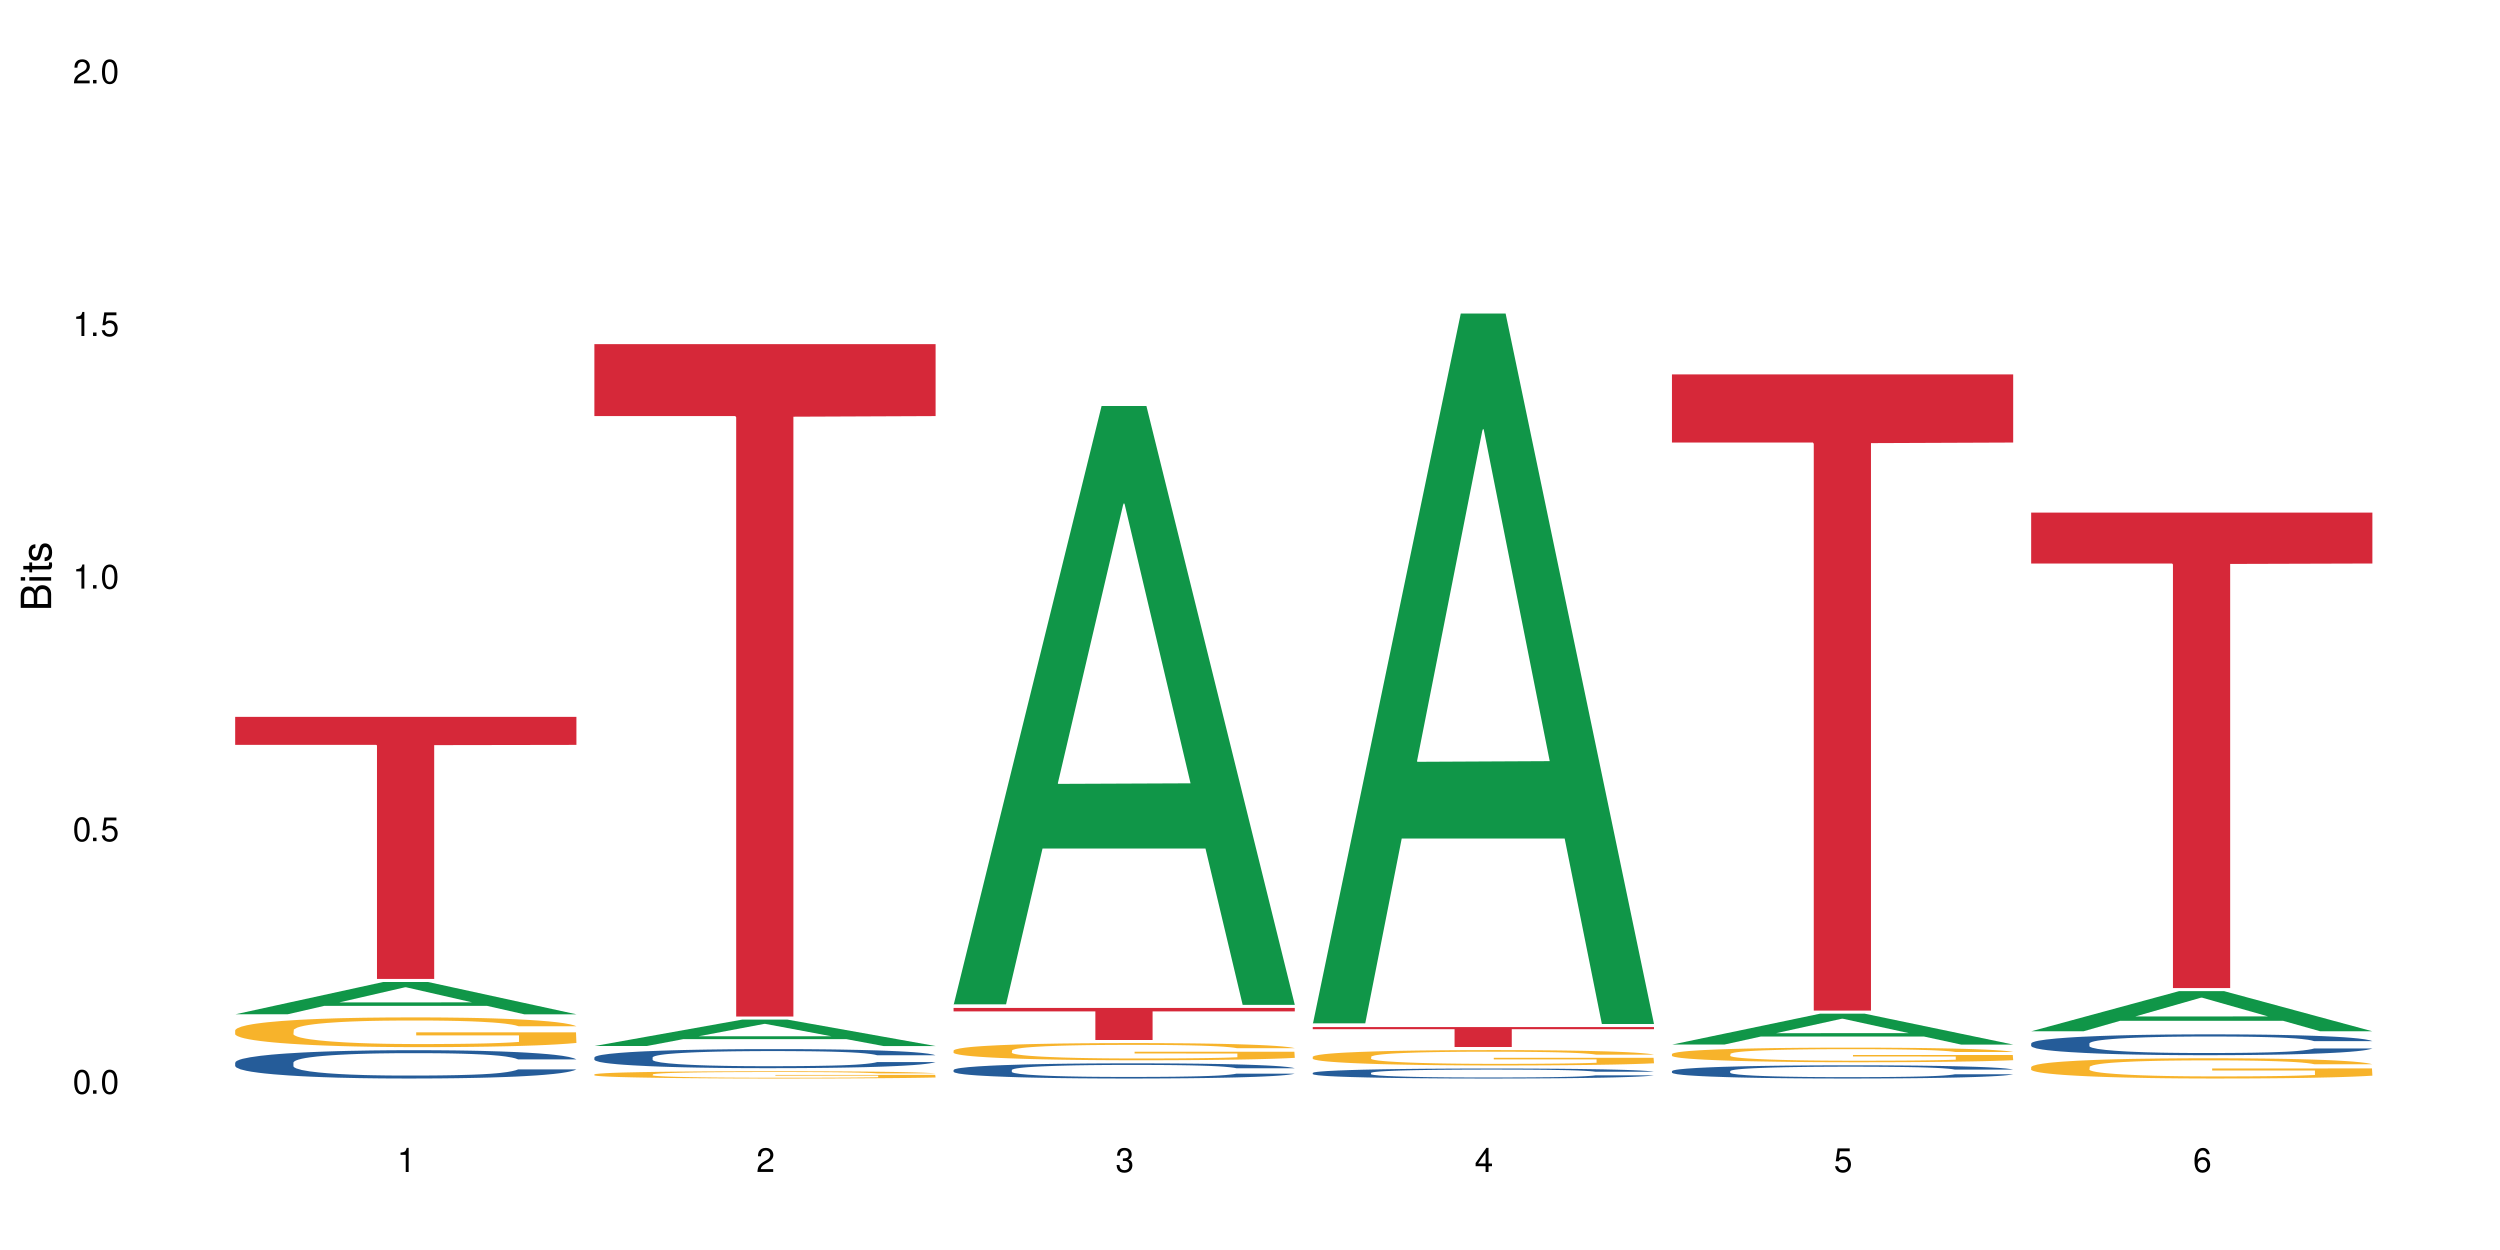 <?xml version="1.0" encoding="UTF-8"?>
<svg xmlns="http://www.w3.org/2000/svg" xmlns:xlink="http://www.w3.org/1999/xlink" width="720" height="360" viewBox="0 0 720 360">
<defs>
<g>
<g id="glyph-0-0">
</g>
<g id="glyph-0-1">
<path d="M 2.641 -6.938 C 2 -6.938 1.422 -6.656 1.078 -6.172 C 0.641 -5.562 0.406 -4.641 0.406 -3.359 C 0.406 -1.016 1.188 0.219 2.641 0.219 C 4.078 0.219 4.859 -1.016 4.859 -3.297 C 4.859 -4.641 4.656 -5.547 4.203 -6.172 C 3.844 -6.656 3.281 -6.938 2.641 -6.938 Z M 2.641 -6.188 C 3.547 -6.188 4 -5.25 4 -3.375 C 4 -1.406 3.562 -0.484 2.625 -0.484 C 1.734 -0.484 1.281 -1.438 1.281 -3.344 C 1.281 -5.25 1.734 -6.188 2.641 -6.188 Z M 2.641 -6.188 "/>
</g>
<g id="glyph-0-2">
<path d="M 1.828 -1 L 0.828 -1 L 0.828 0 L 1.828 0 Z M 1.828 -1 "/>
</g>
<g id="glyph-0-3">
<path d="M 4.562 -6.797 L 1.062 -6.797 L 0.547 -3.094 L 1.328 -3.094 C 1.719 -3.562 2.047 -3.734 2.578 -3.734 C 3.484 -3.734 4.062 -3.109 4.062 -2.094 C 4.062 -1.125 3.484 -0.531 2.578 -0.531 C 1.828 -0.531 1.375 -0.906 1.188 -1.672 L 0.328 -1.672 C 0.453 -1.109 0.547 -0.844 0.75 -0.594 C 1.125 -0.078 1.828 0.219 2.594 0.219 C 3.969 0.219 4.922 -0.781 4.922 -2.219 C 4.922 -3.562 4.031 -4.484 2.719 -4.484 C 2.25 -4.484 1.859 -4.359 1.469 -4.062 L 1.734 -5.969 L 4.562 -5.969 Z M 4.562 -6.797 "/>
</g>
<g id="glyph-0-4">
<path d="M 2.484 -4.938 L 2.484 0 L 3.328 0 L 3.328 -6.938 L 2.766 -6.938 C 2.469 -5.875 2.281 -5.734 0.984 -5.562 L 0.984 -4.938 Z M 2.484 -4.938 "/>
</g>
<g id="glyph-0-5">
<path d="M 4.859 -0.828 L 1.281 -0.828 C 1.359 -1.406 1.672 -1.781 2.5 -2.281 L 3.469 -2.828 C 4.406 -3.344 4.906 -4.062 4.906 -4.906 C 4.906 -5.484 4.672 -6.031 4.266 -6.406 C 3.859 -6.766 3.375 -6.938 2.719 -6.938 C 1.859 -6.938 1.219 -6.625 0.844 -6.031 C 0.609 -5.672 0.5 -5.234 0.484 -4.531 L 1.328 -4.531 C 1.359 -5.016 1.406 -5.281 1.531 -5.516 C 1.75 -5.938 2.188 -6.203 2.703 -6.203 C 3.469 -6.203 4.031 -5.641 4.031 -4.891 C 4.031 -4.344 3.719 -3.859 3.125 -3.516 L 2.234 -3 C 0.812 -2.172 0.406 -1.531 0.328 -0.016 L 4.859 -0.016 Z M 4.859 -0.828 "/>
</g>
<g id="glyph-0-6">
<path d="M 2.125 -3.188 L 2.578 -3.188 C 3.5 -3.188 3.984 -2.766 3.984 -1.922 C 3.984 -1.062 3.469 -0.531 2.594 -0.531 C 1.656 -0.531 1.203 -1 1.156 -2.016 L 0.312 -2.016 C 0.344 -1.453 0.438 -1.094 0.609 -0.781 C 0.953 -0.109 1.625 0.219 2.547 0.219 C 3.953 0.219 4.859 -0.625 4.859 -1.938 C 4.859 -2.828 4.516 -3.297 3.703 -3.594 C 4.344 -3.844 4.656 -4.328 4.656 -5.031 C 4.656 -6.219 3.875 -6.938 2.578 -6.938 C 1.203 -6.938 0.484 -6.172 0.453 -4.703 L 1.297 -4.703 C 1.312 -5.125 1.344 -5.359 1.453 -5.578 C 1.641 -5.969 2.062 -6.203 2.594 -6.203 C 3.344 -6.203 3.797 -5.75 3.797 -5 C 3.797 -4.516 3.609 -4.219 3.25 -4.047 C 3.016 -3.953 2.703 -3.922 2.125 -3.906 Z M 2.125 -3.188 "/>
</g>
<g id="glyph-0-7">
<path d="M 3.141 -1.672 L 3.141 0 L 3.984 0 L 3.984 -1.672 L 4.984 -1.672 L 4.984 -2.438 L 3.984 -2.438 L 3.984 -6.938 L 3.359 -6.938 L 0.266 -2.578 L 0.266 -1.672 Z M 3.141 -2.438 L 1 -2.438 L 3.141 -5.5 Z M 3.141 -2.438 "/>
</g>
<g id="glyph-0-8">
<path d="M 4.781 -5.125 C 4.609 -6.266 3.891 -6.938 2.844 -6.938 C 2.094 -6.938 1.422 -6.578 1.031 -5.953 C 0.594 -5.266 0.406 -4.422 0.406 -3.172 C 0.406 -2 0.578 -1.25 0.984 -0.641 C 1.359 -0.078 1.953 0.219 2.703 0.219 C 3.984 0.219 4.922 -0.75 4.922 -2.094 C 4.922 -3.375 4.062 -4.281 2.844 -4.281 C 2.172 -4.281 1.641 -4.031 1.281 -3.516 C 1.281 -5.234 1.828 -6.188 2.797 -6.188 C 3.391 -6.188 3.797 -5.797 3.938 -5.125 Z M 2.734 -3.531 C 3.547 -3.531 4.062 -2.953 4.062 -2.031 C 4.062 -1.156 3.484 -0.531 2.703 -0.531 C 1.922 -0.531 1.328 -1.188 1.328 -2.078 C 1.328 -2.938 1.906 -3.531 2.734 -3.531 Z M 2.734 -3.531 "/>
</g>
<g id="glyph-1-0">
</g>
<g id="glyph-1-1">
<path d="M 0 -0.953 L 0 -4.891 C 0 -5.719 -0.234 -6.344 -0.734 -6.797 C -1.188 -7.234 -1.812 -7.469 -2.5 -7.469 C -3.547 -7.469 -4.188 -7 -4.625 -5.875 C -4.984 -6.688 -5.625 -7.094 -6.531 -7.094 C -7.172 -7.094 -7.734 -6.859 -8.141 -6.391 C -8.562 -5.922 -8.75 -5.344 -8.75 -4.5 L -8.75 -0.953 Z M -4.984 -2.062 L -7.766 -2.062 L -7.766 -4.219 C -7.766 -4.844 -7.688 -5.203 -7.453 -5.5 C -7.219 -5.812 -6.859 -5.969 -6.375 -5.969 C -5.891 -5.969 -5.531 -5.812 -5.297 -5.5 C -5.062 -5.203 -4.984 -4.844 -4.984 -4.219 Z M -0.984 -2.062 L -4 -2.062 L -4 -4.781 C -4 -5.766 -3.438 -6.359 -2.484 -6.359 C -1.547 -6.359 -0.984 -5.766 -0.984 -4.781 Z M -0.984 -2.062 "/>
</g>
<g id="glyph-1-2">
<path d="M -6.281 -1.797 L -6.281 -0.797 L 0 -0.797 L 0 -1.797 Z M -8.75 -1.797 L -8.75 -0.797 L -7.484 -0.797 L -7.484 -1.797 Z M -8.75 -1.797 "/>
</g>
<g id="glyph-1-3">
<path d="M -6.281 -3.047 L -6.281 -2.016 L -8.016 -2.016 L -8.016 -1.016 L -6.281 -1.016 L -6.281 -0.172 L -5.469 -0.172 L -5.469 -1.016 L -0.719 -1.016 C -0.078 -1.016 0.281 -1.453 0.281 -2.234 C 0.281 -2.5 0.25 -2.719 0.188 -3.047 L -0.641 -3.047 C -0.609 -2.906 -0.594 -2.766 -0.594 -2.562 C -0.594 -2.141 -0.719 -2.016 -1.156 -2.016 L -5.469 -2.016 L -5.469 -3.047 Z M -6.281 -3.047 "/>
</g>
<g id="glyph-1-4">
<path d="M -4.531 -5.25 C -5.766 -5.25 -6.469 -4.422 -6.469 -2.969 C -6.469 -1.516 -5.719 -0.562 -4.547 -0.562 C -3.562 -0.562 -3.094 -1.062 -2.734 -2.562 L -2.516 -3.484 C -2.344 -4.188 -2.094 -4.469 -1.641 -4.469 C -1.047 -4.469 -0.641 -3.875 -0.641 -3 C -0.641 -2.453 -0.797 -2 -1.062 -1.75 C -1.25 -1.594 -1.422 -1.531 -1.875 -1.469 L -1.875 -0.406 C -0.422 -0.453 0.281 -1.266 0.281 -2.922 C 0.281 -4.5 -0.5 -5.516 -1.719 -5.516 C -2.656 -5.516 -3.172 -4.984 -3.469 -3.734 L -3.703 -2.766 C -3.891 -1.953 -4.156 -1.609 -4.594 -1.609 C -5.188 -1.609 -5.547 -2.125 -5.547 -2.938 C -5.547 -3.75 -5.203 -4.172 -4.531 -4.203 Z M -4.531 -5.25 "/>
</g>
</g>
</defs>
<rect x="-72" y="-36" width="864" height="432" fill="rgb(100%, 100%, 100%)" fill-opacity="1"/>
<path fill-rule="nonzero" fill="rgb(6.275%, 58.824%, 28.235%)" fill-opacity="1" d="M 67.73 292.113 L 67.836 292.105 L 110.359 282.816 L 123.273 282.816 L 166.008 292.121 L 150.992 292.121 L 140.281 289.695 L 93.352 289.695 L 82.852 292.113 L 67.73 292.113 L 97.863 288.688 L 135.977 288.68 L 116.973 284.34 L 116.766 284.328 L 116.555 284.355 L 97.758 288.68 L 97.863 288.688 Z M 67.73 292.113 "/>
<path fill-rule="nonzero" fill="rgb(14.51%, 36.078%, 60%)" fill-opacity="1" d="M 67.73 306.008 L 67.852 306 L 67.852 305.82 L 68.211 305.539 L 69.051 305.18 L 69.887 304.934 L 72.047 304.496 L 75.043 304.07 L 78.156 303.742 L 80.434 303.551 L 82.473 303.402 L 87.145 303.125 L 90.145 302.984 L 93.379 302.855 L 97.332 302.73 L 100.211 302.656 L 106.684 302.535 L 111.477 302.484 L 115.191 302.461 L 123.223 302.461 L 128.016 302.492 L 131.492 302.527 L 135.324 302.59 L 138.562 302.656 L 144.195 302.82 L 149.227 303.027 L 151.504 303.148 L 155.102 303.379 L 157.855 303.602 L 159.773 303.797 L 161.934 304.07 L 163.848 304.406 L 165.289 304.785 L 166.008 305.105 L 149.227 305.105 L 148.391 304.809 L 147.43 304.578 L 145.633 304.273 L 143.836 304.055 L 141.316 303.84 L 139.039 303.699 L 135.926 303.559 L 133.168 303.469 L 130.293 303.402 L 127.535 303.355 L 122.262 303.312 L 116.148 303.312 L 113.871 303.328 L 109.199 303.387 L 106.684 303.438 L 103.086 303.543 L 100.57 303.641 L 97.574 303.789 L 95.535 303.914 L 93.02 304.109 L 91.223 304.281 L 89.184 304.527 L 87.984 304.711 L 86.906 304.922 L 85.949 305.168 L 85.23 305.426 L 84.75 305.703 L 84.508 305.969 L 84.508 307.125 L 84.75 307.395 L 85.348 307.707 L 86.906 308.16 L 89.184 308.555 L 91.82 308.867 L 94.336 309.094 L 95.777 309.195 L 97.691 309.316 L 100.688 309.465 L 105.004 309.613 L 107.52 309.672 L 111.355 309.734 L 115.312 309.762 L 120.586 309.762 L 125.258 309.734 L 128.375 309.695 L 131.609 309.637 L 136.043 309.508 L 138.801 309.391 L 141.199 309.25 L 142.996 309.105 L 144.195 308.988 L 145.992 308.758 L 147.43 308.504 L 148.508 308.242 L 149.227 307.988 L 166.008 307.988 L 165.289 308.289 L 164.207 308.578 L 163.129 308.793 L 161.453 309.055 L 159.535 309.285 L 156.777 309.547 L 154.5 309.719 L 151.504 309.902 L 148.75 310.047 L 145.754 310.172 L 141.316 310.32 L 138.441 310.395 L 135.324 310.461 L 131.609 310.523 L 126.938 310.574 L 121.902 310.605 L 117.227 310.613 L 112.195 310.598 L 108.48 310.566 L 103.566 310.5 L 97.453 310.367 L 93.02 310.223 L 89.543 310.082 L 86.547 309.934 L 83.191 309.734 L 78.875 309.406 L 76.238 309.152 L 74.441 308.941 L 72.406 308.652 L 70.969 308.391 L 69.289 307.973 L 68.09 307.445 L 67.73 307.035 Z M 67.73 306.008 "/>
<path fill-rule="nonzero" fill="rgb(96.863%, 70.196%, 16.863%)" fill-opacity="1" d="M 67.73 296.68 L 67.852 296.672 L 67.852 296.516 L 68.332 296.16 L 69.527 295.676 L 71.086 295.277 L 72.766 294.965 L 73.844 294.801 L 75.641 294.566 L 77.199 294.395 L 81.152 294.039 L 86.188 293.711 L 88.945 293.57 L 92.059 293.438 L 96.496 293.289 L 98.531 293.234 L 104.766 293.109 L 111.836 293.031 L 119.625 293.008 L 123.223 293.016 L 128.133 293.047 L 134.848 293.133 L 138.68 293.211 L 141.676 293.289 L 144.793 293.391 L 148.629 293.547 L 152.223 293.734 L 155.102 293.922 L 157.977 294.156 L 160.375 294.41 L 162.41 294.684 L 164.207 295.012 L 165.289 295.285 L 166.008 295.559 L 149.348 295.559 L 148.391 295.285 L 147.309 295.074 L 145.512 294.816 L 143.715 294.629 L 141.918 294.48 L 138.562 294.277 L 135.684 294.148 L 132.09 294.039 L 128.613 293.969 L 124.66 293.922 L 122.262 293.906 L 115.91 293.906 L 110.156 293.961 L 106.801 294.023 L 104.406 294.086 L 101.047 294.207 L 99.012 294.301 L 97.812 294.363 L 94.219 294.605 L 91.82 294.824 L 90.504 294.973 L 88.824 295.207 L 87.625 295.418 L 86.309 295.73 L 85.59 295.965 L 84.629 296.5 L 84.508 297.906 L 84.871 298.203 L 85.59 298.523 L 86.547 298.809 L 87.984 299.105 L 89.422 299.332 L 91.941 299.637 L 94.098 299.84 L 95.777 299.973 L 99.012 300.184 L 100.328 300.254 L 103.445 300.395 L 106.684 300.504 L 110.637 300.598 L 113.633 300.645 L 118.426 300.684 L 124.539 300.684 L 131.73 300.637 L 136.285 300.574 L 139.398 300.512 L 141.438 300.457 L 143.953 300.371 L 145.754 300.293 L 147.43 300.207 L 149.469 300.074 L 149.469 298.203 L 119.863 298.195 L 119.863 297.32 L 165.887 297.312 L 166.008 300.371 L 163.488 300.582 L 160.375 300.785 L 157.379 300.945 L 154.262 301.078 L 149.828 301.227 L 146.23 301.32 L 140.719 301.43 L 135.684 301.5 L 130.41 301.547 L 125.738 301.57 L 120.223 301.578 L 115.312 301.562 L 110.039 301.516 L 105.844 301.453 L 102.008 301.375 L 98.172 301.273 L 93.379 301.109 L 90.262 300.977 L 87.027 300.809 L 83.789 300.613 L 80.914 300.402 L 78.996 300.238 L 77.078 300.051 L 75.043 299.816 L 73.125 299.551 L 71.688 299.309 L 70.367 299.035 L 69.41 298.777 L 68.449 298.422 L 67.969 298.141 L 67.73 297.898 Z M 67.73 296.68 "/>
<path fill-rule="nonzero" fill="rgb(83.922%, 15.686%, 22.353%)" fill-opacity="1" d="M 67.73 206.449 L 166.008 206.449 L 166.008 214.527 L 125.047 214.598 L 125.047 281.934 L 108.57 281.934 L 108.57 214.668 L 108.332 214.527 L 67.73 214.527 Z M 67.73 206.449 "/>
<path fill-rule="nonzero" fill="rgb(6.275%, 58.824%, 28.235%)" fill-opacity="1" d="M 171.18 301.25 L 171.285 301.242 L 213.809 293.637 L 226.723 293.637 L 269.453 301.258 L 254.441 301.258 L 243.73 299.27 L 196.797 299.27 L 186.297 301.25 L 171.18 301.25 L 201.312 298.445 L 239.426 298.438 L 220.422 294.883 L 220.211 294.875 L 220 294.898 L 201.207 298.438 L 201.312 298.445 Z M 171.18 301.25 "/>
<path fill-rule="nonzero" fill="rgb(14.51%, 36.078%, 60%)" fill-opacity="1" d="M 171.18 304.531 L 171.297 304.527 L 171.297 304.406 L 171.66 304.215 L 172.496 303.973 L 173.336 303.809 L 175.492 303.512 L 178.488 303.227 L 181.605 303.004 L 183.883 302.875 L 185.922 302.773 L 190.594 302.59 L 193.59 302.492 L 196.828 302.406 L 200.781 302.324 L 203.656 302.273 L 210.129 302.191 L 214.922 302.156 L 218.641 302.141 L 226.668 302.141 L 231.461 302.16 L 234.938 302.188 L 238.773 302.227 L 242.008 302.273 L 247.641 302.383 L 252.676 302.523 L 254.953 302.605 L 258.547 302.758 L 261.305 302.91 L 263.223 303.039 L 265.379 303.227 L 267.297 303.453 L 268.734 303.707 L 269.453 303.926 L 252.676 303.926 L 251.836 303.723 L 250.879 303.566 L 249.082 303.363 L 247.281 303.215 L 244.766 303.07 L 242.488 302.977 L 239.371 302.879 L 236.617 302.82 L 233.738 302.773 L 230.984 302.746 L 225.711 302.715 L 219.598 302.715 L 217.32 302.723 L 212.645 302.766 L 210.129 302.801 L 206.535 302.871 L 204.016 302.934 L 201.02 303.035 L 198.984 303.121 L 196.469 303.25 L 194.668 303.367 L 192.633 303.531 L 191.434 303.656 L 190.355 303.797 L 189.395 303.965 L 188.676 304.141 L 188.199 304.324 L 187.957 304.508 L 187.957 305.285 L 188.199 305.465 L 188.797 305.676 L 190.355 305.984 L 192.633 306.25 L 195.27 306.461 L 197.785 306.609 L 199.223 306.68 L 201.141 306.762 L 204.137 306.863 L 208.453 306.961 L 210.969 307.004 L 214.805 307.043 L 218.758 307.062 L 224.031 307.062 L 228.707 307.043 L 231.82 307.016 L 235.059 306.977 L 239.492 306.891 L 242.25 306.812 L 244.645 306.715 L 246.445 306.621 L 247.641 306.539 L 249.441 306.383 L 250.879 306.215 L 251.957 306.039 L 252.676 305.867 L 269.453 305.867 L 268.734 306.066 L 267.656 306.266 L 266.578 306.41 L 264.898 306.586 L 262.984 306.742 L 260.227 306.918 L 257.949 307.031 L 254.953 307.156 L 252.195 307.254 L 249.199 307.34 L 244.766 307.438 L 241.891 307.488 L 238.773 307.535 L 235.059 307.574 L 230.383 307.609 L 225.352 307.629 L 220.676 307.637 L 215.645 307.625 L 211.926 307.605 L 207.012 307.559 L 200.902 307.469 L 196.469 307.375 L 192.992 307.277 L 189.996 307.18 L 186.641 307.043 L 182.324 306.82 L 179.688 306.652 L 177.891 306.512 L 175.852 306.312 L 174.414 306.137 L 172.738 305.859 L 171.539 305.5 L 171.18 305.227 Z M 171.18 304.531 "/>
<path fill-rule="nonzero" fill="rgb(96.863%, 70.196%, 16.863%)" fill-opacity="1" d="M 171.18 309.414 L 171.297 309.414 L 171.297 309.375 L 171.777 309.289 L 172.977 309.172 L 174.535 309.074 L 176.211 308.996 L 177.293 308.957 L 179.09 308.898 L 180.648 308.859 L 184.602 308.773 L 189.637 308.691 L 192.391 308.656 L 195.508 308.625 L 199.941 308.59 L 201.98 308.574 L 208.211 308.543 L 215.281 308.527 L 223.074 308.52 L 226.668 308.523 L 231.582 308.531 L 238.293 308.551 L 242.129 308.57 L 245.125 308.59 L 248.242 308.613 L 252.078 308.652 L 255.672 308.699 L 258.547 308.742 L 261.426 308.801 L 263.82 308.863 L 265.859 308.93 L 267.656 309.008 L 268.734 309.074 L 269.453 309.141 L 252.797 309.141 L 251.836 309.074 L 250.758 309.023 L 248.961 308.961 L 247.164 308.914 L 245.363 308.879 L 242.008 308.828 L 239.133 308.797 L 235.539 308.773 L 232.062 308.754 L 228.105 308.742 L 225.711 308.738 L 219.359 308.738 L 213.605 308.754 L 210.25 308.77 L 207.852 308.785 L 204.496 308.812 L 202.461 308.836 L 201.262 308.852 L 197.664 308.91 L 195.27 308.965 L 193.949 309 L 192.273 309.055 L 191.074 309.109 L 189.754 309.184 L 189.035 309.242 L 188.078 309.371 L 187.957 309.715 L 188.316 309.789 L 189.035 309.867 L 189.996 309.934 L 191.434 310.008 L 192.871 310.062 L 195.387 310.137 L 197.547 310.188 L 199.223 310.219 L 202.461 310.273 L 203.777 310.289 L 206.895 310.324 L 210.129 310.352 L 214.086 310.371 L 217.082 310.383 L 221.875 310.395 L 227.988 310.395 L 235.18 310.383 L 239.73 310.367 L 242.848 310.352 L 244.887 310.34 L 247.402 310.316 L 249.199 310.297 L 250.879 310.277 L 252.914 310.246 L 252.914 309.789 L 223.312 309.785 L 223.312 309.574 L 269.336 309.57 L 269.453 310.316 L 266.938 310.367 L 263.82 310.418 L 260.824 310.457 L 257.711 310.488 L 253.273 310.527 L 249.68 310.547 L 244.168 310.574 L 239.133 310.594 L 233.859 310.605 L 229.184 310.609 L 223.672 310.613 L 218.758 310.609 L 213.484 310.598 L 209.289 310.582 L 205.457 310.562 L 201.621 310.535 L 196.828 310.496 L 193.711 310.465 L 190.473 310.426 L 187.238 310.375 L 184.363 310.324 L 182.445 310.285 L 180.527 310.238 L 178.488 310.184 L 176.57 310.117 L 175.133 310.059 L 173.816 309.992 L 172.855 309.926 L 171.898 309.84 L 171.418 309.773 L 171.18 309.715 Z M 171.18 309.414 "/>
<path fill-rule="nonzero" fill="rgb(83.922%, 15.686%, 22.353%)" fill-opacity="1" d="M 171.18 99.102 L 269.453 99.102 L 269.453 119.832 L 228.496 120.012 L 228.496 292.754 L 212.02 292.754 L 212.02 120.195 L 211.777 119.832 L 171.18 119.832 Z M 171.18 99.102 "/>
<path fill-rule="nonzero" fill="rgb(6.275%, 58.824%, 28.235%)" fill-opacity="1" d="M 274.629 289.242 L 274.73 289.078 L 317.254 116.926 L 330.168 116.926 L 372.902 289.402 L 357.887 289.402 L 347.18 244.383 L 300.246 244.383 L 289.746 289.242 L 274.629 289.242 L 304.762 225.758 L 342.875 225.594 L 323.871 145.105 L 323.66 144.945 L 323.449 145.43 L 304.656 225.594 L 304.762 225.758 Z M 274.629 289.242 "/>
<path fill-rule="nonzero" fill="rgb(14.51%, 36.078%, 60%)" fill-opacity="1" d="M 274.629 308.145 L 274.746 308.141 L 274.746 308.043 L 275.105 307.891 L 275.945 307.699 L 276.785 307.57 L 278.941 307.332 L 281.938 307.105 L 285.055 306.93 L 287.332 306.824 L 289.367 306.746 L 294.043 306.598 L 297.039 306.523 L 300.273 306.453 L 304.23 306.387 L 307.105 306.348 L 313.578 306.281 L 318.371 306.254 L 322.086 306.242 L 330.117 306.242 L 334.91 306.258 L 338.387 306.277 L 342.223 306.312 L 345.457 306.348 L 351.09 306.434 L 356.125 306.547 L 358.402 306.609 L 361.996 306.734 L 364.754 306.855 L 366.672 306.957 L 368.828 307.105 L 370.746 307.285 L 372.184 307.488 L 372.902 307.66 L 356.125 307.66 L 355.285 307.5 L 354.324 307.379 L 352.527 307.215 L 350.73 307.098 L 348.215 306.98 L 345.938 306.906 L 342.82 306.828 L 340.062 306.781 L 337.188 306.746 L 334.43 306.723 L 329.156 306.699 L 323.047 306.699 L 320.77 306.707 L 316.094 306.738 L 313.578 306.766 L 309.98 306.82 L 307.465 306.875 L 304.469 306.953 L 302.434 307.023 L 299.914 307.125 L 298.117 307.219 L 296.078 307.348 L 294.883 307.449 L 293.801 307.562 L 292.844 307.691 L 292.125 307.832 L 291.645 307.98 L 291.406 308.125 L 291.406 308.742 L 291.645 308.887 L 292.246 309.055 L 293.801 309.297 L 296.078 309.508 L 298.715 309.676 L 301.234 309.797 L 302.672 309.852 L 304.59 309.918 L 307.586 309.996 L 311.898 310.078 L 314.418 310.109 L 318.25 310.141 L 322.207 310.156 L 327.48 310.156 L 332.152 310.141 L 335.27 310.121 L 338.508 310.09 L 342.941 310.02 L 345.695 309.957 L 348.094 309.879 L 349.891 309.805 L 351.09 309.742 L 352.887 309.617 L 354.324 309.48 L 355.406 309.34 L 356.125 309.207 L 372.902 309.207 L 372.184 309.367 L 371.105 309.52 L 370.027 309.637 L 368.348 309.777 L 366.43 309.902 L 363.676 310.039 L 361.398 310.133 L 358.402 310.23 L 355.645 310.309 L 352.648 310.375 L 348.215 310.457 L 345.336 310.496 L 342.223 310.531 L 338.508 310.562 L 333.832 310.59 L 328.797 310.609 L 324.125 310.613 L 319.09 310.605 L 315.375 310.586 L 310.461 310.551 L 304.348 310.48 L 299.914 310.402 L 296.438 310.328 L 293.441 310.25 L 290.086 310.141 L 285.773 309.965 L 283.137 309.828 L 281.34 309.719 L 279.301 309.562 L 277.863 309.422 L 276.184 309.199 L 274.988 308.914 L 274.629 308.695 Z M 274.629 308.145 "/>
<path fill-rule="nonzero" fill="rgb(96.863%, 70.196%, 16.863%)" fill-opacity="1" d="M 274.629 302.527 L 274.746 302.523 L 274.746 302.434 L 275.227 302.227 L 276.426 301.949 L 277.984 301.719 L 279.66 301.535 L 280.738 301.441 L 282.535 301.305 L 284.094 301.207 L 288.051 301.004 L 293.082 300.812 L 295.84 300.73 L 298.957 300.656 L 303.391 300.57 L 305.43 300.535 L 311.66 300.465 L 318.73 300.418 L 326.52 300.406 L 330.117 300.41 L 335.031 300.43 L 341.742 300.477 L 345.578 300.523 L 348.574 300.57 L 351.688 300.629 L 355.523 300.719 L 359.121 300.828 L 361.996 300.934 L 364.871 301.07 L 367.27 301.215 L 369.309 301.375 L 371.105 301.562 L 372.184 301.723 L 372.902 301.879 L 356.242 301.879 L 355.285 301.723 L 354.207 301.602 L 352.41 301.449 L 350.609 301.344 L 348.812 301.258 L 345.457 301.137 L 342.582 301.066 L 338.984 301.004 L 335.512 300.961 L 331.555 300.934 L 329.156 300.926 L 322.805 300.926 L 317.055 300.957 L 313.699 300.992 L 311.301 301.031 L 307.945 301.098 L 305.906 301.152 L 304.707 301.188 L 301.113 301.328 L 298.715 301.457 L 297.398 301.543 L 295.719 301.676 L 294.523 301.797 L 293.203 301.98 L 292.484 302.117 L 291.527 302.422 L 291.406 303.238 L 291.766 303.41 L 292.484 303.594 L 293.441 303.758 L 294.883 303.93 L 296.32 304.059 L 298.836 304.238 L 300.992 304.355 L 302.672 304.43 L 305.906 304.555 L 307.227 304.594 L 310.34 304.676 L 313.578 304.738 L 317.531 304.793 L 320.527 304.82 L 325.324 304.844 L 331.434 304.844 L 338.625 304.816 L 343.18 304.777 L 346.297 304.742 L 348.332 304.711 L 350.852 304.66 L 352.648 304.617 L 354.324 304.566 L 356.363 304.488 L 356.363 303.41 L 326.762 303.406 L 326.762 302.898 L 372.781 302.895 L 372.902 304.66 L 370.387 304.785 L 367.27 304.902 L 364.273 304.992 L 361.156 305.07 L 356.723 305.156 L 353.129 305.207 L 347.613 305.273 L 342.582 305.312 L 337.309 305.34 L 332.633 305.355 L 327.121 305.359 L 322.207 305.348 L 316.934 305.32 L 312.738 305.285 L 308.902 305.242 L 305.07 305.184 L 300.273 305.086 L 297.16 305.012 L 293.922 304.914 L 290.688 304.801 L 287.809 304.68 L 285.895 304.586 L 283.977 304.477 L 281.938 304.34 L 280.02 304.188 L 278.582 304.047 L 277.262 303.887 L 276.305 303.738 L 275.348 303.535 L 274.867 303.371 L 274.629 303.234 Z M 274.629 302.527 "/>
<path fill-rule="nonzero" fill="rgb(83.922%, 15.686%, 22.353%)" fill-opacity="1" d="M 274.629 290.289 L 372.902 290.289 L 372.902 291.277 L 331.945 291.285 L 331.945 299.52 L 315.465 299.52 L 315.465 291.293 L 315.227 291.277 L 274.629 291.277 Z M 274.629 290.289 "/>
<path fill-rule="nonzero" fill="rgb(6.275%, 58.824%, 28.235%)" fill-opacity="1" d="M 378.074 294.715 L 378.18 294.523 L 420.703 90.293 L 433.617 90.293 L 476.352 294.906 L 461.336 294.906 L 450.625 241.496 L 403.695 241.496 L 393.195 294.715 L 378.074 294.715 L 408.207 219.402 L 446.32 219.207 L 427.316 123.723 L 427.109 123.531 L 426.898 124.105 L 408.105 219.207 L 408.207 219.402 Z M 378.074 294.715 "/>
<path fill-rule="nonzero" fill="rgb(14.51%, 36.078%, 60%)" fill-opacity="1" d="M 378.074 308.988 L 378.195 308.984 L 378.195 308.922 L 378.555 308.82 L 379.395 308.695 L 380.23 308.609 L 382.391 308.453 L 385.387 308.305 L 388.5 308.188 L 390.777 308.121 L 392.816 308.066 L 397.492 307.969 L 400.488 307.918 L 403.723 307.875 L 407.676 307.832 L 410.555 307.805 L 417.027 307.762 L 421.82 307.742 L 425.535 307.734 L 433.566 307.734 L 438.359 307.746 L 441.836 307.758 L 445.668 307.781 L 448.906 307.805 L 454.539 307.863 L 459.57 307.938 L 461.848 307.977 L 465.445 308.059 L 468.199 308.137 L 470.117 308.207 L 472.277 308.305 L 474.191 308.422 L 475.633 308.555 L 476.352 308.668 L 459.57 308.668 L 458.734 308.562 L 457.773 308.48 L 455.977 308.375 L 454.18 308.297 L 451.66 308.223 L 449.383 308.172 L 446.27 308.121 L 443.512 308.09 L 440.637 308.066 L 437.879 308.051 L 432.605 308.035 L 426.492 308.035 L 424.215 308.039 L 419.543 308.062 L 417.027 308.082 L 413.43 308.117 L 410.914 308.152 L 407.918 308.203 L 405.879 308.25 L 403.363 308.316 L 401.566 308.379 L 399.527 308.465 L 398.328 308.531 L 397.25 308.602 L 396.293 308.691 L 395.574 308.781 L 395.094 308.879 L 394.855 308.973 L 394.855 309.383 L 395.094 309.477 L 395.691 309.586 L 397.25 309.746 L 399.527 309.887 L 402.164 309.996 L 404.68 310.074 L 406.121 310.113 L 408.035 310.152 L 411.035 310.207 L 415.348 310.258 L 417.863 310.281 L 421.699 310.301 L 425.656 310.312 L 430.93 310.312 L 435.602 310.301 L 438.719 310.289 L 441.953 310.266 L 446.387 310.223 L 449.145 310.18 L 451.543 310.129 L 453.34 310.082 L 454.539 310.039 L 456.336 309.957 L 457.773 309.867 L 458.852 309.777 L 459.57 309.688 L 476.352 309.688 L 475.633 309.793 L 474.555 309.895 L 473.473 309.969 L 471.797 310.062 L 469.879 310.145 L 467.121 310.234 L 464.844 310.297 L 461.848 310.363 L 459.094 310.41 L 456.098 310.457 L 451.66 310.508 L 448.785 310.535 L 445.668 310.559 L 441.953 310.578 L 437.281 310.598 L 432.246 310.609 L 427.574 310.613 L 422.539 310.605 L 418.824 310.598 L 413.91 310.57 L 407.797 310.523 L 403.363 310.477 L 399.887 310.426 L 396.891 310.371 L 393.535 310.301 L 389.223 310.188 L 386.586 310.098 L 384.785 310.023 L 382.75 309.922 L 381.312 309.828 L 379.633 309.68 L 378.434 309.496 L 378.074 309.352 Z M 378.074 308.988 "/>
<path fill-rule="nonzero" fill="rgb(96.863%, 70.196%, 16.863%)" fill-opacity="1" d="M 378.074 304.32 L 378.195 304.316 L 378.195 304.238 L 378.676 304.055 L 379.871 303.805 L 381.43 303.598 L 383.109 303.438 L 384.188 303.352 L 385.984 303.23 L 387.543 303.141 L 391.496 302.961 L 396.531 302.789 L 399.289 302.719 L 402.402 302.648 L 406.84 302.574 L 408.875 302.543 L 415.109 302.48 L 422.18 302.438 L 429.969 302.426 L 433.566 302.43 L 438.48 302.445 L 445.191 302.492 L 449.023 302.531 L 452.02 302.574 L 455.137 302.625 L 458.973 302.707 L 462.566 302.801 L 465.445 302.898 L 468.32 303.02 L 470.719 303.148 L 472.754 303.293 L 474.555 303.461 L 475.633 303.602 L 476.352 303.742 L 459.691 303.742 L 458.734 303.602 L 457.652 303.492 L 455.855 303.359 L 454.059 303.262 L 452.262 303.188 L 448.906 303.082 L 446.027 303.016 L 442.434 302.961 L 438.957 302.926 L 435.004 302.898 L 432.605 302.891 L 426.254 302.891 L 420.5 302.918 L 417.145 302.953 L 414.75 302.984 L 411.395 303.047 L 409.355 303.094 L 408.156 303.125 L 404.562 303.25 L 402.164 303.363 L 400.848 303.441 L 399.168 303.562 L 397.969 303.672 L 396.652 303.832 L 395.934 303.953 L 394.973 304.23 L 394.855 304.957 L 395.215 305.109 L 395.934 305.273 L 396.891 305.422 L 398.328 305.574 L 399.766 305.691 L 402.285 305.848 L 404.441 305.953 L 406.121 306.023 L 409.355 306.133 L 410.672 306.168 L 413.789 306.242 L 417.027 306.297 L 420.98 306.348 L 423.977 306.371 L 428.77 306.391 L 434.883 306.391 L 442.074 306.367 L 446.629 306.332 L 449.746 306.301 L 451.781 306.273 L 454.297 306.23 L 456.098 306.188 L 457.773 306.145 L 459.812 306.074 L 459.812 305.109 L 430.211 305.105 L 430.211 304.652 L 476.23 304.648 L 476.352 306.23 L 473.832 306.34 L 470.719 306.441 L 467.723 306.523 L 464.605 306.594 L 460.172 306.668 L 456.574 306.719 L 451.062 306.773 L 446.027 306.812 L 440.754 306.836 L 436.082 306.848 L 430.57 306.852 L 425.656 306.844 L 420.383 306.82 L 416.188 306.785 L 412.352 306.746 L 408.516 306.695 L 403.723 306.609 L 400.605 306.539 L 397.371 306.457 L 394.133 306.355 L 391.258 306.246 L 389.34 306.16 L 387.422 306.062 L 385.387 305.941 L 383.469 305.805 L 382.031 305.68 L 380.711 305.539 L 379.754 305.406 L 378.793 305.223 L 378.316 305.078 L 378.074 304.953 Z M 378.074 304.32 "/>
<path fill-rule="nonzero" fill="rgb(83.922%, 15.686%, 22.353%)" fill-opacity="1" d="M 378.074 295.789 L 476.352 295.789 L 476.352 296.406 L 435.391 296.41 L 435.391 301.543 L 418.914 301.543 L 418.914 296.418 L 418.676 296.406 L 378.074 296.406 Z M 378.074 295.789 "/>
<path fill-rule="nonzero" fill="rgb(6.275%, 58.824%, 28.235%)" fill-opacity="1" d="M 481.523 300.828 L 481.629 300.82 L 524.152 291.945 L 537.066 291.945 L 579.797 300.836 L 564.785 300.836 L 554.074 298.516 L 507.141 298.516 L 496.641 300.828 L 481.523 300.828 L 511.656 297.555 L 549.77 297.547 L 530.766 293.398 L 530.555 293.391 L 530.348 293.414 L 511.551 297.547 L 511.656 297.555 Z M 481.523 300.828 "/>
<path fill-rule="nonzero" fill="rgb(14.51%, 36.078%, 60%)" fill-opacity="1" d="M 481.523 308.465 L 481.645 308.461 L 481.645 308.379 L 482.004 308.246 L 482.84 308.078 L 483.68 307.965 L 485.836 307.762 L 488.832 307.562 L 491.949 307.41 L 494.227 307.32 L 496.266 307.25 L 500.938 307.121 L 503.934 307.055 L 507.172 306.996 L 511.125 306.938 L 514 306.902 L 520.473 306.848 L 525.27 306.824 L 528.984 306.812 L 537.012 306.812 L 541.809 306.824 L 545.281 306.844 L 549.117 306.871 L 552.352 306.902 L 557.984 306.98 L 563.02 307.074 L 565.297 307.133 L 568.891 307.238 L 571.648 307.344 L 573.566 307.434 L 575.723 307.562 L 577.641 307.719 L 579.078 307.895 L 579.797 308.047 L 563.02 308.047 L 562.18 307.906 L 561.223 307.797 L 559.426 307.656 L 557.625 307.555 L 555.109 307.453 L 552.832 307.387 L 549.715 307.324 L 546.961 307.281 L 544.082 307.25 L 541.328 307.23 L 536.055 307.207 L 529.941 307.207 L 527.664 307.215 L 522.992 307.242 L 520.473 307.266 L 516.879 307.316 L 514.363 307.359 L 511.367 307.43 L 509.328 307.488 L 506.812 307.578 L 505.012 307.66 L 502.977 307.773 L 501.777 307.859 L 500.699 307.957 L 499.738 308.074 L 499.02 308.195 L 498.543 308.324 L 498.301 308.449 L 498.301 308.984 L 498.543 309.109 L 499.141 309.258 L 500.699 309.469 L 502.977 309.652 L 505.613 309.801 L 508.129 309.902 L 509.566 309.953 L 511.484 310.008 L 514.48 310.078 L 518.797 310.145 L 521.312 310.176 L 525.148 310.203 L 529.102 310.215 L 534.375 310.215 L 539.051 310.203 L 542.168 310.184 L 545.402 310.156 L 549.836 310.098 L 552.594 310.043 L 554.988 309.977 L 556.789 309.91 L 557.984 309.855 L 559.785 309.746 L 561.223 309.629 L 562.301 309.508 L 563.02 309.391 L 579.797 309.391 L 579.078 309.527 L 578 309.664 L 576.922 309.766 L 575.246 309.887 L 573.328 309.992 L 570.57 310.113 L 568.293 310.195 L 565.297 310.281 L 562.539 310.348 L 559.543 310.406 L 555.109 310.477 L 552.234 310.512 L 549.117 310.543 L 545.402 310.57 L 540.727 310.594 L 535.695 310.609 L 531.02 310.613 L 525.988 310.605 L 522.27 310.59 L 517.359 310.559 L 511.246 310.496 L 506.812 310.43 L 503.336 310.363 L 500.34 310.297 L 496.984 310.203 L 492.668 310.051 L 490.031 309.93 L 488.234 309.832 L 486.195 309.699 L 484.758 309.578 L 483.082 309.383 L 481.883 309.137 L 481.523 308.945 Z M 481.523 308.465 "/>
<path fill-rule="nonzero" fill="rgb(96.863%, 70.196%, 16.863%)" fill-opacity="1" d="M 481.523 303.523 L 481.645 303.52 L 481.645 303.441 L 482.121 303.27 L 483.32 303.031 L 484.879 302.836 L 486.555 302.68 L 487.637 302.602 L 489.434 302.484 L 490.992 302.402 L 494.945 302.227 L 499.98 302.066 L 502.734 301.996 L 505.852 301.934 L 510.285 301.859 L 512.324 301.832 L 518.555 301.77 L 525.629 301.73 L 533.418 301.719 L 537.012 301.723 L 541.926 301.738 L 548.637 301.781 L 552.473 301.82 L 555.469 301.859 L 558.586 301.91 L 562.422 301.984 L 566.016 302.078 L 568.891 302.172 L 571.77 302.285 L 574.164 302.41 L 576.203 302.543 L 578 302.703 L 579.078 302.84 L 579.797 302.973 L 563.141 302.973 L 562.18 302.84 L 561.102 302.734 L 559.305 302.609 L 557.508 302.516 L 555.711 302.441 L 552.352 302.344 L 549.477 302.281 L 545.883 302.227 L 542.406 302.191 L 538.449 302.172 L 536.055 302.164 L 529.703 302.164 L 523.949 302.188 L 520.594 302.219 L 518.195 302.25 L 514.84 302.309 L 512.805 302.355 L 511.605 302.387 L 508.008 302.504 L 505.613 302.613 L 504.293 302.684 L 502.617 302.801 L 501.418 302.902 L 500.098 303.059 L 499.379 303.172 L 498.422 303.434 L 498.301 304.125 L 498.66 304.273 L 499.379 304.43 L 500.34 304.566 L 501.777 304.715 L 503.215 304.824 L 505.73 304.973 L 507.891 305.074 L 509.566 305.141 L 512.805 305.242 L 514.121 305.277 L 517.238 305.348 L 520.473 305.402 L 524.43 305.445 L 527.426 305.469 L 532.219 305.488 L 538.332 305.488 L 545.523 305.465 L 550.078 305.438 L 553.191 305.406 L 555.23 305.379 L 557.746 305.336 L 559.543 305.297 L 561.223 305.254 L 563.258 305.191 L 563.258 304.273 L 533.656 304.27 L 533.656 303.836 L 579.68 303.832 L 579.797 305.336 L 577.281 305.438 L 574.164 305.539 L 571.168 305.617 L 568.055 305.68 L 563.617 305.754 L 560.023 305.801 L 554.512 305.855 L 549.477 305.891 L 544.203 305.91 L 539.531 305.922 L 534.016 305.926 L 529.102 305.918 L 523.828 305.898 L 519.637 305.867 L 515.801 305.828 L 511.965 305.777 L 507.172 305.695 L 504.055 305.633 L 500.82 305.551 L 497.582 305.453 L 494.707 305.352 L 492.789 305.27 L 490.871 305.18 L 488.832 305.062 L 486.918 304.934 L 485.477 304.812 L 484.16 304.68 L 483.199 304.551 L 482.242 304.379 L 481.762 304.242 L 481.523 304.121 Z M 481.523 303.523 "/>
<path fill-rule="nonzero" fill="rgb(83.922%, 15.686%, 22.353%)" fill-opacity="1" d="M 481.523 107.836 L 579.797 107.836 L 579.797 127.449 L 538.84 127.621 L 538.84 291.059 L 522.363 291.059 L 522.363 127.793 L 522.121 127.449 L 481.523 127.449 Z M 481.523 107.836 "/>
<path fill-rule="nonzero" fill="rgb(6.275%, 58.824%, 28.235%)" fill-opacity="1" d="M 584.973 297 L 585.074 296.988 L 627.598 285.441 L 640.512 285.441 L 683.246 297.012 L 668.23 297.012 L 657.523 293.992 L 610.59 293.992 L 600.09 297 L 584.973 297 L 615.105 292.742 L 653.219 292.73 L 634.215 287.332 L 634.004 287.32 L 633.793 287.355 L 615 292.73 L 615.105 292.742 Z M 584.973 297 "/>
<path fill-rule="nonzero" fill="rgb(14.51%, 36.078%, 60%)" fill-opacity="1" d="M 584.973 300.504 L 585.09 300.5 L 585.09 300.367 L 585.449 300.16 L 586.289 299.898 L 587.129 299.715 L 589.285 299.391 L 592.281 299.078 L 595.398 298.84 L 597.676 298.695 L 599.711 298.586 L 604.387 298.383 L 607.383 298.281 L 610.617 298.188 L 614.574 298.094 L 617.449 298.039 L 623.922 297.949 L 628.715 297.914 L 632.43 297.895 L 640.461 297.895 L 645.254 297.918 L 648.73 297.945 L 652.566 297.988 L 655.801 298.039 L 661.434 298.16 L 666.469 298.312 L 668.746 298.398 L 672.34 298.57 L 675.098 298.734 L 677.016 298.879 L 679.172 299.078 L 681.09 299.328 L 682.527 299.605 L 683.246 299.844 L 666.469 299.844 L 665.629 299.621 L 664.672 299.453 L 662.871 299.227 L 661.074 299.07 L 658.559 298.91 L 656.281 298.805 L 653.164 298.703 L 650.406 298.637 L 647.531 298.586 L 644.773 298.555 L 639.504 298.52 L 633.391 298.52 L 631.113 298.531 L 626.438 298.574 L 623.922 298.613 L 620.328 298.691 L 617.809 298.762 L 614.812 298.871 L 612.777 298.965 L 610.258 299.105 L 608.461 299.234 L 606.426 299.414 L 605.227 299.551 L 604.148 299.703 L 603.188 299.887 L 602.469 300.078 L 601.988 300.281 L 601.75 300.477 L 601.75 301.328 L 601.988 301.523 L 602.59 301.754 L 604.148 302.09 L 606.426 302.379 L 609.059 302.609 L 611.578 302.773 L 613.016 302.852 L 614.934 302.938 L 617.93 303.051 L 622.242 303.16 L 624.762 303.203 L 628.598 303.246 L 632.551 303.27 L 637.824 303.27 L 642.5 303.246 L 645.613 303.219 L 648.852 303.176 L 653.285 303.082 L 656.043 302.992 L 658.438 302.891 L 660.234 302.785 L 661.434 302.699 L 663.23 302.527 L 664.672 302.34 L 665.75 302.148 L 666.469 301.965 L 683.246 301.965 L 682.527 302.184 L 681.449 302.398 L 680.371 302.555 L 678.691 302.746 L 676.773 302.918 L 674.02 303.109 L 671.742 303.234 L 668.746 303.371 L 665.988 303.477 L 662.992 303.57 L 658.559 303.68 L 655.68 303.734 L 652.566 303.785 L 648.852 303.828 L 644.176 303.867 L 639.141 303.887 L 634.469 303.895 L 629.434 303.883 L 625.719 303.859 L 620.805 303.812 L 614.695 303.711 L 610.258 303.609 L 606.785 303.504 L 603.789 303.395 L 600.43 303.246 L 596.117 303.004 L 593.48 302.82 L 591.684 302.664 L 589.645 302.453 L 588.207 302.258 L 586.527 301.953 L 585.332 301.562 L 584.973 301.262 Z M 584.973 300.504 "/>
<path fill-rule="nonzero" fill="rgb(96.863%, 70.196%, 16.863%)" fill-opacity="1" d="M 584.973 307.277 L 585.09 307.27 L 585.09 307.164 L 585.57 306.926 L 586.77 306.594 L 588.328 306.324 L 590.004 306.109 L 591.082 305.996 L 592.883 305.84 L 594.438 305.723 L 598.395 305.48 L 603.426 305.258 L 606.184 305.16 L 609.301 305.07 L 613.734 304.969 L 615.773 304.934 L 622.004 304.848 L 629.074 304.793 L 636.867 304.777 L 640.461 304.785 L 645.375 304.805 L 652.086 304.863 L 655.922 304.918 L 658.918 304.969 L 662.035 305.039 L 665.867 305.145 L 669.465 305.273 L 672.34 305.402 L 675.215 305.562 L 677.613 305.73 L 679.652 305.918 L 681.449 306.141 L 682.527 306.328 L 683.246 306.516 L 666.586 306.516 L 665.629 306.328 L 664.551 306.184 L 662.754 306.008 L 660.953 305.879 L 659.156 305.781 L 655.801 305.641 L 652.926 305.555 L 649.328 305.48 L 645.855 305.434 L 641.898 305.402 L 639.504 305.391 L 633.148 305.391 L 627.398 305.43 L 624.043 305.469 L 621.645 305.512 L 618.289 305.594 L 616.25 305.656 L 615.055 305.699 L 611.457 305.863 L 609.059 306.016 L 607.742 306.113 L 606.062 306.273 L 604.867 306.418 L 603.547 306.633 L 602.828 306.793 L 601.871 307.152 L 601.75 308.113 L 602.109 308.316 L 602.828 308.535 L 603.789 308.727 L 605.227 308.93 L 606.664 309.082 L 609.18 309.289 L 611.336 309.43 L 613.016 309.52 L 616.25 309.664 L 617.57 309.711 L 620.688 309.809 L 623.922 309.883 L 627.875 309.945 L 630.871 309.977 L 635.668 310.004 L 641.777 310.004 L 648.969 309.973 L 653.523 309.93 L 656.641 309.887 L 658.676 309.852 L 661.195 309.793 L 662.992 309.738 L 664.672 309.68 L 666.707 309.59 L 666.707 308.316 L 637.105 308.309 L 637.105 307.715 L 683.125 307.707 L 683.246 309.793 L 680.73 309.934 L 677.613 310.074 L 674.617 310.18 L 671.5 310.27 L 667.066 310.371 L 663.473 310.438 L 657.957 310.512 L 652.926 310.559 L 647.652 310.59 L 642.977 310.605 L 637.465 310.613 L 632.551 310.602 L 627.277 310.57 L 623.082 310.527 L 619.246 310.473 L 615.414 310.402 L 610.617 310.293 L 607.504 310.203 L 604.266 310.09 L 601.031 309.957 L 598.156 309.812 L 596.238 309.699 L 594.32 309.574 L 592.281 309.414 L 590.363 309.23 L 588.926 309.066 L 587.609 308.879 L 586.648 308.703 L 585.691 308.465 L 585.211 308.273 L 584.973 308.109 Z M 584.973 307.277 "/>
<path fill-rule="nonzero" fill="rgb(83.922%, 15.686%, 22.353%)" fill-opacity="1" d="M 584.973 147.633 L 683.246 147.633 L 683.246 162.289 L 642.289 162.418 L 642.289 284.559 L 625.809 284.559 L 625.809 162.547 L 625.57 162.289 L 584.973 162.289 Z M 584.973 147.633 "/>
<g fill="rgb(0%, 0%, 0%)" fill-opacity="1">
<use xlink:href="#glyph-0-1" x="20.965" y="314.993"/>
<use xlink:href="#glyph-0-2" x="25.965" y="314.993"/>
<use xlink:href="#glyph-0-1" x="28.965" y="314.993"/>
</g>
<g fill="rgb(0%, 0%, 0%)" fill-opacity="1">
<use xlink:href="#glyph-0-1" x="20.965" y="242.251"/>
<use xlink:href="#glyph-0-2" x="25.965" y="242.251"/>
<use xlink:href="#glyph-0-3" x="28.965" y="242.251"/>
</g>
<g fill="rgb(0%, 0%, 0%)" fill-opacity="1">
<use xlink:href="#glyph-0-4" x="20.965" y="169.509"/>
<use xlink:href="#glyph-0-2" x="25.965" y="169.509"/>
<use xlink:href="#glyph-0-1" x="28.965" y="169.509"/>
</g>
<g fill="rgb(0%, 0%, 0%)" fill-opacity="1">
<use xlink:href="#glyph-0-4" x="20.965" y="96.767"/>
<use xlink:href="#glyph-0-2" x="25.965" y="96.767"/>
<use xlink:href="#glyph-0-3" x="28.965" y="96.767"/>
</g>
<g fill="rgb(0%, 0%, 0%)" fill-opacity="1">
<use xlink:href="#glyph-0-5" x="20.965" y="24.024"/>
<use xlink:href="#glyph-0-2" x="25.965" y="24.024"/>
<use xlink:href="#glyph-0-1" x="28.965" y="24.024"/>
</g>
<g fill="rgb(0%, 0%, 0%)" fill-opacity="1">
<use xlink:href="#glyph-0-4" x="114.367" y="337.532"/>
</g>
<g fill="rgb(0%, 0%, 0%)" fill-opacity="1">
<use xlink:href="#glyph-0-5" x="217.816" y="337.532"/>
</g>
<g fill="rgb(0%, 0%, 0%)" fill-opacity="1">
<use xlink:href="#glyph-0-6" x="321.266" y="337.532"/>
</g>
<g fill="rgb(0%, 0%, 0%)" fill-opacity="1">
<use xlink:href="#glyph-0-7" x="424.711" y="337.532"/>
</g>
<g fill="rgb(0%, 0%, 0%)" fill-opacity="1">
<use xlink:href="#glyph-0-3" x="528.16" y="337.532"/>
</g>
<g fill="rgb(0%, 0%, 0%)" fill-opacity="1">
<use xlink:href="#glyph-0-8" x="631.609" y="337.532"/>
</g>
<g fill="rgb(0%, 0%, 0%)" fill-opacity="1">
<use xlink:href="#glyph-1-1" x="14.725" y="176.012"/>
<use xlink:href="#glyph-1-2" x="14.725" y="168.012"/>
<use xlink:href="#glyph-1-3" x="14.725" y="165.012"/>
<use xlink:href="#glyph-1-4" x="14.725" y="162.012"/>
</g>
</svg>
